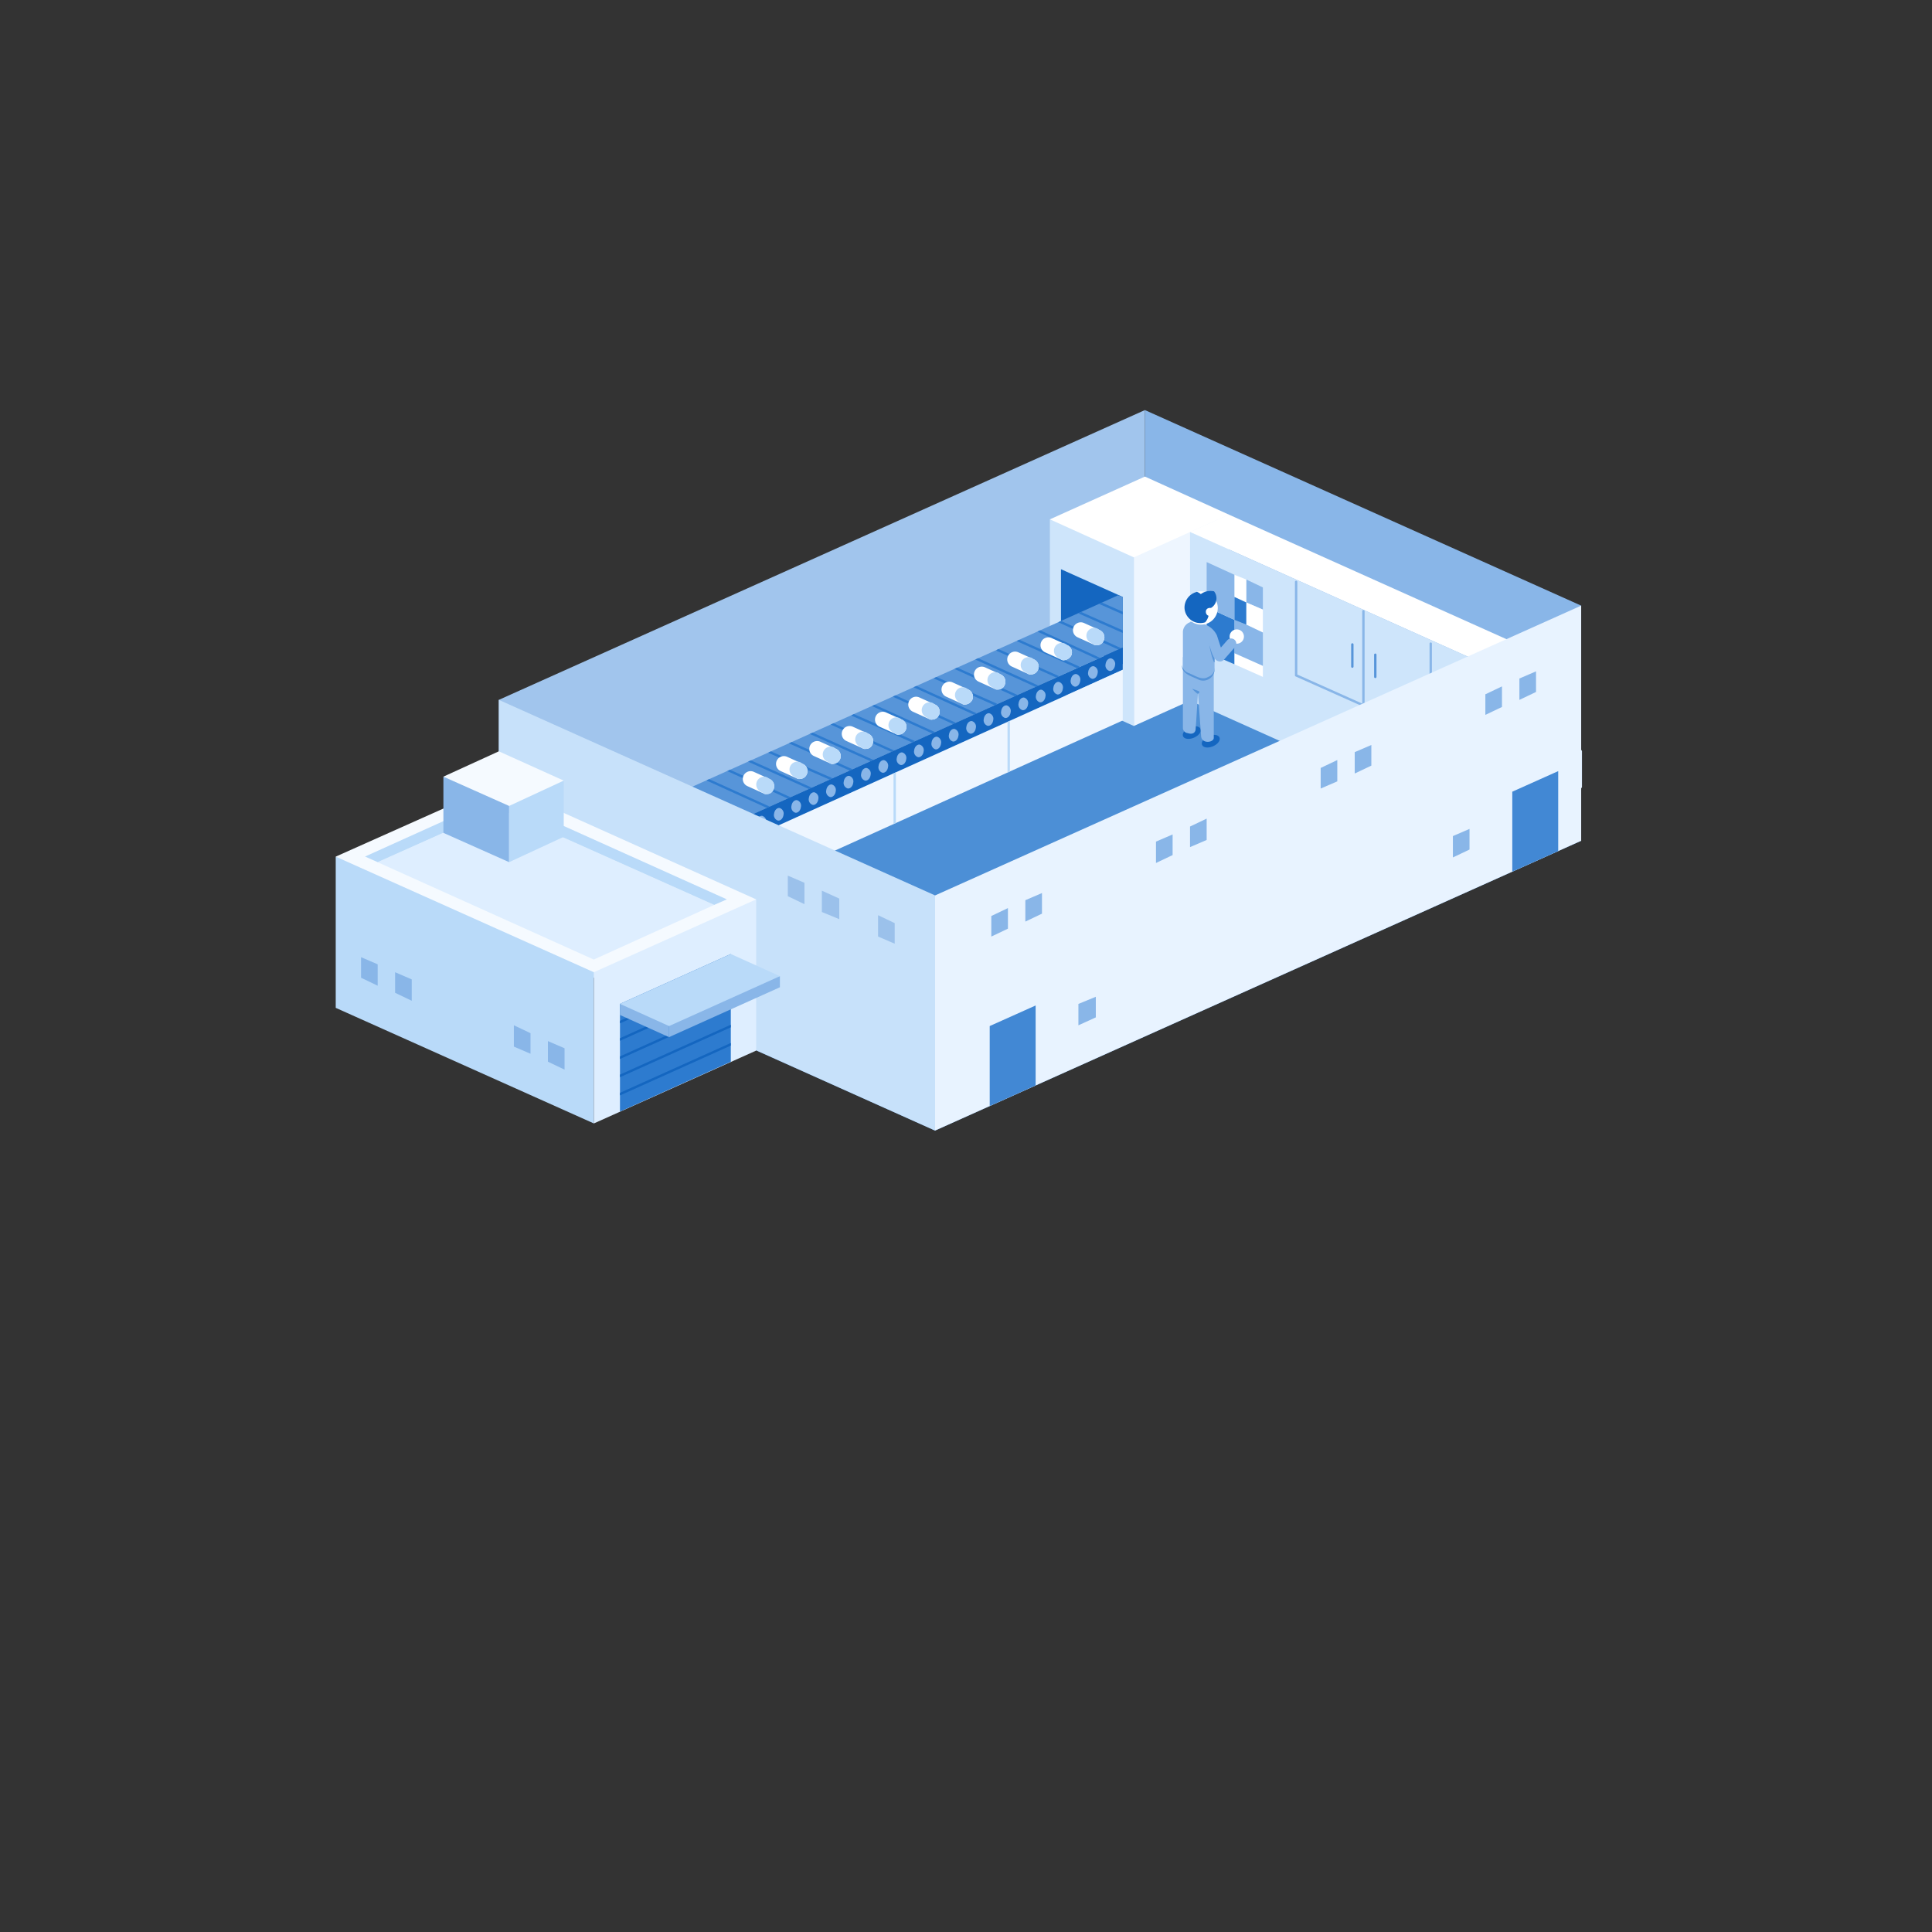 <svg xmlns="http://www.w3.org/2000/svg" xmlns:xlink="http://www.w3.org/1999/xlink" width="135" height="135" viewBox="0 0 135 135">
  <rect x="0" y="0" width="135" height="135" fill="#333333" stroke="none"/>
  <defs>
    <clipPath id="clip-path">
      <rect id="長方形_4368" data-name="長方形 4368" width="87.081" height="50.345" fill="none"/>
    </clipPath>
    <clipPath id="clip-path-2">
      <path id="パス_15593" data-name="パス 15593" d="M44.3,36.955l4.315,1.881L74.784,27.051V23.511l-.332-.111Z" transform="translate(-44.3 -23.4)" fill="none"/>
    </clipPath>
    <clipPath id="clip-path-4">
      <path id="パス_15617" data-name="パス 15617" d="M52.1,41.784l1.328,1L78.269,31.549V30Z" transform="translate(-52.1 -30)" fill="none"/>
    </clipPath>
    <clipPath id="clip-path-6">
      <path id="パス_15621" data-name="パス 15621" d="M54.5,44.031v3.541L79.341,36.341V32.8Z" transform="translate(-54.5 -32.8)" fill="none"/>
    </clipPath>
    <clipPath id="clip-path-8">
      <path id="パス_15660" data-name="パス 15660" d="M107,27.429v2.324a.68.68,0,0,0,.387.609l.719.332a.8.8,0,0,0,1.106-.719V27.982a1.023,1.023,0,0,0-.609-.941L108,26.765a.691.691,0,0,0-.242-.043.743.743,0,0,0-.754.707" transform="translate(-107 -26.722)" fill="none"/>
    </clipPath>
    <clipPath id="clip-path-10">
      <path id="パス_15666" data-name="パス 15666" d="M107.2,24.062a1.108,1.108,0,1,0,1.106-1.162,1.135,1.135,0,0,0-1.106,1.162" transform="translate(-107.2 -22.9)" fill="none"/>
    </clipPath>
    <clipPath id="clip-path-11">
      <path id="パス_15668" data-name="パス 15668" d="M108.556,23.512a1.163,1.163,0,1,0,1.5-.572,1.211,1.211,0,0,0-.467-.095,1.106,1.106,0,0,0-1.032.666" transform="translate(-108.474 -22.846)" fill="none"/>
    </clipPath>
    <clipPath id="clip-path-14">
      <path id="パス_15685" data-name="パス 15685" d="M35.9,72.185V79.71l7.745-3.485V68.7Z" transform="translate(-35.9 -68.7)" fill="none"/>
    </clipPath>
  </defs>
  <g id="イラスト" transform="translate(23.459 28.654)">
    <circle id="楕円形" cx="67.5" cy="67.5" r="67.5" transform="translate(-23.459 -28.654)" fill="none"/>
    <g id="グループ_6655" data-name="グループ 6655">
      <g id="グループ_6654" data-name="グループ 6654" clip-path="url(#clip-path)">
        <path id="パス_15553" data-name="パス 15553" d="M112.4,26.111c0,.111.221.221.443.221.277,0,.5-.111.5-.221v-2.49c0-.111-.221-.221-.443-.221-.277,0-.5.111-.5.221Z" transform="translate(-50.215 -10.454)" fill="#deeeff"/>
        <path id="パス_15554" data-name="パス 15554" d="M113.413,14.536a.913.913,0,0,0,.277-.83.975.975,0,0,0-.5-.719,1.042,1.042,0,0,0,.166-.83.926.926,0,0,0-.5-.609.86.86,0,0,0,.111-.83,1.006,1.006,0,0,0-.553-.609,1.073,1.073,0,0,0,.111-.83,1.2,1.2,0,0,0-.553-.609c0-.055.055-.055.055-.111s.055-.111.055-.166V8.063c0-.055-.055-.111-.055-.166s-.055-.111-.111-.166-.055-.111-.111-.166-.111-.111-.166-.111c-.055-.055-.111-.055-.166-.111-.055,0-.111-.055-.166-.055a1.021,1.021,0,0,0-.885.277c-.055.055-.111.111-.111.166-.055.055-.055.111-.111.166,0,.055-.055.111-.055.166v.166a1.616,1.616,0,0,0,.111.5.78.78,0,0,0-.553.609.9.9,0,0,0,.111.83,1.006,1.006,0,0,0-.553.609.883.883,0,0,0,.111.83.8.8,0,0,0-.5.609,1.09,1.09,0,0,0,.166.83.975.975,0,0,0-.5.719.867.867,0,0,0,.277.83.917.917,0,0,0-.332.885.951.951,0,0,0,.941.83.951.951,0,0,0,.941.83h.111a1.319,1.319,0,0,0,.609-.332,1.093,1.093,0,0,0,.609.332.936.936,0,0,0,1.051-.83.951.951,0,0,0,.941-.83.843.843,0,0,0-.277-.941" transform="translate(-48.462 -3.25)" fill="#89b6e8"/>
        <path id="パス_15555" data-name="パス 15555" d="M123.3,31.011c0,.111.221.221.443.221.277,0,.5-.111.5-.221v-2.49c0-.111-.221-.221-.443-.221-.277,0-.5.111-.5.221Z" transform="translate(-55.085 -12.643)" fill="#deeeff"/>
        <path id="パス_15556" data-name="パス 15556" d="M134.1,35.811c0,.111.221.221.443.221s.5-.111.5-.221v-2.49c0-.111-.221-.221-.443-.221-.277,0-.5.111-.5.221Z" transform="translate(-59.91 -14.788)" fill="#deeeff"/>
        <path id="パス_15557" data-name="パス 15557" d="M144.9,40.611c0,.111.221.221.443.221s.5-.111.5-.221v-2.49c0-.111-.221-.221-.443-.221a.533.533,0,0,0-.5.221Z" transform="translate(-64.735 -16.932)" fill="#deeeff"/>
        <path id="パス_15558" data-name="パス 15558" d="M155.7,45.411c0,.111.221.221.443.221s.5-.111.5-.221v-2.49c0-.111-.221-.221-.443-.221s-.5.111-.5.221Z" transform="translate(-69.559 -19.076)" fill="#deeeff"/>
        <path id="パス_15559" data-name="パス 15559" d="M132.684,13.665,102.2,0V16.431L132.684,30.1Z" transform="translate(-45.658)" fill="#89b6e8"/>
        <path id="パス_15560" data-name="パス 15560" d="M65.745,0,20.6,20.249V36.68L65.745,16.431Z" transform="translate(-9.203)" fill="#a1c5ed"/>
        <path id="パス_15561" data-name="パス 15561" d="M65.745,29.7,20.6,49.949,51.084,63.614,96.229,43.365Z" transform="translate(-9.203 -13.269)" fill="#4c8fd6"/>
        <path id="パス_15562" data-name="パス 15562" d="M90.2,13.666V25.45l5.864,2.656V13.5Z" transform="translate(-40.297 -6.031)" fill="#cee5fb"/>
        <path id="パス_15563" data-name="パス 15563" d="M100.8,13.366V27.972l6.639-2.988V13.2Z" transform="translate(-45.033 -5.897)" fill="#eef6ff"/>
        <path id="パス_15564" data-name="パス 15564" d="M96.839,8.4,90.2,11.388l5.864,2.656,6.639-2.988Z" transform="translate(-40.297 -3.753)" fill="#fff"/>
        <path id="パス_15565" data-name="パス 15565" d="M132.187,22.882,110.611,13.2,107.9,14.417,129.477,24.1Z" transform="translate(-48.205 -5.897)" fill="#fff"/>
        <path id="パス_15566" data-name="パス 15566" d="M129.477,36.866,107.9,27.184V15.4l21.577,9.682Z" transform="translate(-48.205 -6.88)" fill="#cee5fb"/>
        <path id="パス_15567" data-name="パス 15567" d="M130.638,32.449a.084.084,0,0,1-.034-.008l-9.405-4.2a.084.084,0,0,1-.049-.076V21.633a.083.083,0,1,1,.166,0v6.474l9.239,4.131V25.948a.083.083,0,1,1,.166,0v6.418a.085.085,0,0,1-.038.07.089.089,0,0,1-.045.013" transform="translate(-54.124 -9.627)" fill="#89b6e8"/>
        <path id="パス_15568" data-name="パス 15568" d="M129.733,32a.083.083,0,0,1-.083-.083V25.333a.083.083,0,0,1,.166,0v6.584a.083.083,0,0,1-.083.083" transform="translate(-57.922 -11.281)" fill="#89b6e8"/>
        <path id="パス_15569" data-name="パス 15569" d="M91.6,20.1v4.7l4.315,1.936v-4.7Z" transform="translate(-40.923 -8.98)" fill="#1466c0"/>
        <path id="パス_15570" data-name="パス 15570" d="M74.784,23.511l-.332-.111L44.3,36.955l4.315,1.881L74.784,27.051Z" transform="translate(-19.791 -10.454)" fill="#5795d9"/>
      </g>
    </g>
    <g id="グループ_6657" data-name="グループ 6657" transform="translate(24.509 12.946)">
      <g id="グループ_6656" data-name="グループ 6656" clip-path="url(#clip-path-2)">
        <path id="パス_15571" data-name="パス 15571" d="M103.393,25.1a.09.09,0,0,1-.034-.007L99.1,23.21a.084.084,0,0,1-.043-.11.085.085,0,0,1,.11-.043l4.261,1.881a.083.083,0,0,1,.043.11.084.084,0,0,1-.076.05" transform="translate(-68.759 -23.244)" fill="#2d7bcf"/>
        <path id="パス_15572" data-name="パス 15572" d="M100.793,26.3a.09.09,0,0,1-.034-.007L96.5,24.41a.083.083,0,0,1-.043-.11.085.085,0,0,1,.11-.043l4.26,1.881a.083.083,0,0,1,.043.11.084.084,0,0,1-.076.05" transform="translate(-67.598 -23.78)" fill="#2d7bcf"/>
        <path id="パス_15573" data-name="パス 15573" d="M98.193,27.5a.09.09,0,0,1-.034-.007L93.9,25.61a.083.083,0,0,1-.043-.11.085.085,0,0,1,.11-.043l4.261,1.881a.083.083,0,0,1,.043.11.084.084,0,0,1-.076.05" transform="translate(-66.436 -24.316)" fill="#2d7bcf"/>
        <path id="パス_15574" data-name="パス 15574" d="M95.593,28.652a.084.084,0,0,1-.034-.008L91.3,26.708a.083.083,0,0,1,.069-.151l4.26,1.936a.083.083,0,0,1,.042.11.084.084,0,0,1-.076.049" transform="translate(-65.275 -24.807)" fill="#2d7bcf"/>
        <path id="パス_15575" data-name="パス 15575" d="M92.937,29.853a.084.084,0,0,1-.034-.008L88.7,27.909a.084.084,0,0,1-.041-.11.086.086,0,0,1,.11-.041l4.2,1.936a.083.083,0,0,1-.034.159" transform="translate(-64.113 -25.344)" fill="#2d7bcf"/>
        <path id="パス_15576" data-name="パス 15576" d="M90.338,31a.086.086,0,0,1-.034-.008l-4.2-1.88a.083.083,0,0,1,.068-.152l4.2,1.881a.083.083,0,0,1-.034.159" transform="translate(-62.952 -25.879)" fill="#2d7bcf"/>
        <path id="パス_15577" data-name="パス 15577" d="M87.738,32.2a.086.086,0,0,1-.034-.008l-4.2-1.88a.083.083,0,0,1,.068-.152l4.2,1.881a.083.083,0,0,1-.034.159" transform="translate(-61.791 -26.416)" fill="#2d7bcf"/>
        <path id="パス_15578" data-name="パス 15578" d="M85.093,33.352a.084.084,0,0,1-.034-.008L80.8,31.408a.083.083,0,0,1,.069-.151l4.26,1.936a.083.083,0,0,1,.042.11.084.084,0,0,1-.076.049" transform="translate(-60.584 -26.907)" fill="#2d7bcf"/>
        <path id="パス_15579" data-name="パス 15579" d="M82.493,34.553a.084.084,0,0,1-.034-.008L78.2,32.609a.083.083,0,1,1,.069-.15l4.26,1.936a.082.082,0,0,1,.041.11.084.084,0,0,1-.076.049" transform="translate(-59.422 -27.443)" fill="#2d7bcf"/>
        <path id="パス_15580" data-name="パス 15580" d="M79.893,35.7a.09.09,0,0,1-.034-.007L75.6,33.81a.083.083,0,0,1-.043-.11.086.086,0,0,1,.11-.043l4.261,1.881a.083.083,0,0,1,.043.11.084.084,0,0,1-.076.05" transform="translate(-58.261 -27.98)" fill="#2d7bcf"/>
        <path id="パス_15581" data-name="パス 15581" d="M77.293,36.852a.084.084,0,0,1-.034-.008L73,34.908a.083.083,0,1,1,.069-.151l4.259,1.936a.083.083,0,0,1,.041.11.084.084,0,0,1-.076.049" transform="translate(-57.1 -28.471)" fill="#2d7bcf"/>
        <path id="パス_15582" data-name="パス 15582" d="M74.693,38.053a.084.084,0,0,1-.034-.008L70.4,36.109a.083.083,0,0,1-.041-.11.084.084,0,0,1,.11-.04l4.26,1.936a.082.082,0,0,1,.041.11.084.084,0,0,1-.076.049" transform="translate(-55.938 -29.007)" fill="#2d7bcf"/>
        <path id="パス_15583" data-name="パス 15583" d="M72.093,39.253a.084.084,0,0,1-.034-.008L67.8,37.309a.083.083,0,0,1-.041-.11.084.084,0,0,1,.11-.041l4.26,1.936a.083.083,0,0,1,.041.11.084.084,0,0,1-.076.049" transform="translate(-54.776 -29.543)" fill="#2d7bcf"/>
        <path id="パス_15584" data-name="パス 15584" d="M69.493,40.4a.09.09,0,0,1-.034-.007L65.2,38.509a.083.083,0,0,1-.043-.11.085.085,0,0,1,.11-.043l4.261,1.881a.083.083,0,0,1,.043.11.084.084,0,0,1-.076.05" transform="translate(-53.615 -30.079)" fill="#2d7bcf"/>
        <path id="パス_15585" data-name="パス 15585" d="M66.848,41.553a.086.086,0,0,1-.034-.008L62.5,39.609a.083.083,0,1,1,.068-.15l4.315,1.936a.083.083,0,0,1-.034.158" transform="translate(-52.408 -30.571)" fill="#2d7bcf"/>
        <path id="パス_15586" data-name="パス 15586" d="M64.248,42.753a.086.086,0,0,1-.034-.008L59.9,40.809a.083.083,0,1,1,.068-.151l4.315,1.936a.083.083,0,0,1-.034.159" transform="translate(-51.247 -31.107)" fill="#2d7bcf"/>
        <path id="パス_15587" data-name="パス 15587" d="M61.648,43.952a.086.086,0,0,1-.034-.008L57.3,42.008a.083.083,0,1,1,.068-.151l4.315,1.936a.083.083,0,0,1-.034.159" transform="translate(-50.085 -31.642)" fill="#2d7bcf"/>
        <path id="パス_15588" data-name="パス 15588" d="M59.048,45.1a.078.078,0,0,1-.033-.007L54.7,43.209a.083.083,0,0,1-.043-.11.082.082,0,0,1,.109-.043l4.316,1.881a.083.083,0,0,1,.043.109.084.084,0,0,1-.076.05" transform="translate(-48.923 -32.178)" fill="#2d7bcf"/>
        <path id="パス_15589" data-name="パス 15589" d="M56.448,46.253a.086.086,0,0,1-.034-.008L52.1,44.309a.083.083,0,0,1-.042-.11.084.084,0,0,1,.11-.041l4.315,1.936a.083.083,0,0,1-.034.159" transform="translate(-47.762 -32.671)" fill="#2d7bcf"/>
        <path id="パス_15590" data-name="パス 15590" d="M53.793,47.452a.084.084,0,0,1-.034-.008L49.5,45.508a.083.083,0,1,1,.069-.151l4.259,1.936a.083.083,0,0,1,.041.11.084.084,0,0,1-.076.049" transform="translate(-46.601 -33.206)" fill="#2d7bcf"/>
        <path id="パス_15591" data-name="パス 15591" d="M51.193,48.652a.084.084,0,0,1-.034-.008L46.9,46.708a.083.083,0,0,1-.041-.11.084.084,0,0,1,.11-.041l4.26,1.936a.083.083,0,0,1,.041.11.084.084,0,0,1-.076.049" transform="translate(-45.439 -33.742)" fill="#2d7bcf"/>
        <path id="パス_15592" data-name="パス 15592" d="M48.548,49.8a.078.078,0,0,1-.033-.007L44.2,47.909a.083.083,0,0,1,.066-.152l4.316,1.881a.083.083,0,0,1-.033.159" transform="translate(-44.233 -34.278)" fill="#2d7bcf"/>
      </g>
    </g>
    <g id="グループ_6659" data-name="グループ 6659">
      <g id="グループ_6658" data-name="グループ 6658" clip-path="url(#clip-path)">
        <path id="パス_15594" data-name="パス 15594" d="M52.1,41.784l1.328,1L78.269,31.549V30Z" transform="translate(-23.276 -13.403)" fill="#1466c0"/>
      </g>
    </g>
    <g id="グループ_6661" data-name="グループ 6661" transform="translate(28.824 16.597)">
      <g id="グループ_6660" data-name="グループ 6660" clip-path="url(#clip-path-4)">
        <path id="パス_15595" data-name="パス 15595" d="M53.163,51.648c.03-.242.2-.421.383-.4a.4.4,0,0,1,.275.48c-.029.242-.2.421-.383.4a.4.4,0,0,1-.276-.48" transform="translate(-52.573 -39.492)" fill="#89b6e8"/>
        <path id="パス_15596" data-name="パス 15596" d="M55.361,50.658c.03-.242.2-.421.383-.4a.4.4,0,0,1,.276.48c-.03.242-.2.421-.383.4a.4.4,0,0,1-.276-.48" transform="translate(-53.555 -39.05)" fill="#89b6e8"/>
        <path id="パス_15597" data-name="パス 15597" d="M57.559,49.668c.03-.242.2-.421.383-.4a.4.4,0,0,1,.276.48c-.03.242-.2.421-.383.4a.4.4,0,0,1-.276-.48" transform="translate(-54.537 -38.608)" fill="#89b6e8"/>
        <path id="パス_15598" data-name="パス 15598" d="M59.757,48.678c.03-.242.2-.421.383-.4a.4.4,0,0,1,.276.48c-.03.242-.2.421-.383.4a.4.4,0,0,1-.276-.48" transform="translate(-55.519 -38.166)" fill="#89b6e8"/>
        <path id="パス_15599" data-name="パス 15599" d="M61.955,47.688c.03-.242.2-.421.383-.4a.4.4,0,0,1,.276.48c-.03.242-.2.421-.383.4a.4.4,0,0,1-.276-.48" transform="translate(-56.501 -37.723)" fill="#89b6e8"/>
        <path id="パス_15600" data-name="パス 15600" d="M64.165,46.6c.03-.242.2-.422.383-.4a.4.4,0,0,1,.276.48c-.03.242-.2.422-.383.4a.4.4,0,0,1-.276-.48" transform="translate(-57.488 -37.236)" fill="#89b6e8"/>
        <path id="パス_15601" data-name="パス 15601" d="M66.363,45.608c.03-.242.2-.421.383-.4a.4.4,0,0,1,.276.48c-.03.242-.2.421-.383.4a.4.4,0,0,1-.276-.48" transform="translate(-58.47 -36.794)" fill="#89b6e8"/>
        <path id="パス_15602" data-name="パス 15602" d="M68.561,44.618c.03-.242.2-.421.383-.4a.4.4,0,0,1,.276.48c-.03.242-.2.421-.383.4a.4.4,0,0,1-.276-.48" transform="translate(-59.452 -36.352)" fill="#89b6e8"/>
        <path id="パス_15603" data-name="パス 15603" d="M70.858,43.641c.03-.242.2-.421.383-.4a.4.4,0,0,1,.276.48c-.03.242-.2.421-.383.4a.4.4,0,0,1-.276-.48" transform="translate(-60.478 -35.915)" fill="#89b6e8"/>
        <path id="パス_15604" data-name="パス 15604" d="M73.056,42.651c.03-.242.2-.421.383-.4a.4.4,0,0,1,.276.48c-.03.242-.2.421-.383.4a.4.4,0,0,1-.276-.48" transform="translate(-61.46 -35.473)" fill="#89b6e8"/>
        <path id="パス_15605" data-name="パス 15605" d="M75.254,41.661c.03-.242.2-.421.383-.4a.4.4,0,0,1,.276.48c-.03.242-.2.421-.383.4a.4.4,0,0,1-.276-.48" transform="translate(-62.442 -35.031)" fill="#89b6e8"/>
        <path id="パス_15606" data-name="パス 15606" d="M77.452,40.671c.03-.242.2-.421.383-.4a.4.4,0,0,1,.276.48c-.03.242-.2.421-.383.4a.4.4,0,0,1-.276-.48" transform="translate(-63.424 -34.588)" fill="#89b6e8"/>
        <path id="パス_15607" data-name="パス 15607" d="M79.65,39.681c.03-.242.2-.421.383-.4a.4.4,0,0,1,.276.48c-.03.242-.2.421-.383.4a.4.4,0,0,1-.276-.48" transform="translate(-64.406 -34.146)" fill="#89b6e8"/>
        <path id="パス_15608" data-name="パス 15608" d="M81.848,38.691c.03-.242.2-.421.383-.4a.4.4,0,0,1,.276.48c-.03.242-.2.421-.383.4a.4.4,0,0,1-.276-.48" transform="translate(-65.388 -33.704)" fill="#89b6e8"/>
        <path id="パス_15609" data-name="パス 15609" d="M84.046,37.7c.03-.242.2-.421.383-.4a.4.4,0,0,1,.276.48c-.03.242-.2.421-.383.4a.4.4,0,0,1-.276-.48" transform="translate(-66.37 -33.262)" fill="#89b6e8"/>
        <path id="パス_15610" data-name="パス 15610" d="M86.244,36.711c.03-.242.2-.421.383-.4a.4.4,0,0,1,.276.48c-.03.242-.2.421-.383.4a.4.4,0,0,1-.276-.48" transform="translate(-67.352 -32.819)" fill="#89b6e8"/>
        <path id="パス_15611" data-name="パス 15611" d="M88.442,35.721c.03-.242.2-.421.383-.4a.4.4,0,0,1,.276.48c-.03.242-.2.421-.383.4a.4.4,0,0,1-.276-.48" transform="translate(-68.334 -32.377)" fill="#89b6e8"/>
        <path id="パス_15612" data-name="パス 15612" d="M90.64,34.731c.03-.242.2-.421.383-.4a.4.4,0,0,1,.276.48c-.03.242-.2.421-.383.4a.4.4,0,0,1-.276-.48" transform="translate(-69.316 -31.935)" fill="#89b6e8"/>
        <path id="パス_15613" data-name="パス 15613" d="M92.838,33.741c.03-.242.2-.421.383-.4a.4.4,0,0,1,.275.48c-.03.242-.2.421-.383.4a.4.4,0,0,1-.276-.48" transform="translate(-70.298 -31.492)" fill="#89b6e8"/>
        <path id="パス_15614" data-name="パス 15614" d="M95.036,32.751c.03-.242.2-.421.383-.4a.4.4,0,0,1,.276.48c-.03.242-.2.421-.383.4a.4.4,0,0,1-.276-.48" transform="translate(-71.28 -31.05)" fill="#89b6e8"/>
        <path id="パス_15615" data-name="パス 15615" d="M97.234,31.761c.03-.242.2-.421.383-.4a.4.4,0,0,1,.276.48c-.03.242-.2.421-.383.4a.4.4,0,0,1-.276-.48" transform="translate(-72.262 -30.608)" fill="#89b6e8"/>
        <path id="パス_15616" data-name="パス 15616" d="M99.432,30.771c.03-.242.2-.421.383-.4a.4.4,0,0,1,.276.48c-.03.242-.2.421-.383.4a.4.4,0,0,1-.276-.48" transform="translate(-73.244 -30.166)" fill="#89b6e8"/>
      </g>
    </g>
    <g id="グループ_6663" data-name="グループ 6663">
      <g id="グループ_6662" data-name="グループ 6662" clip-path="url(#clip-path)">
        <path id="パス_15618" data-name="パス 15618" d="M79.341,36.341,54.5,47.572V44.031L79.341,32.8Z" transform="translate(-24.348 -14.653)" fill="#eef6ff"/>
      </g>
    </g>
    <g id="グループ_6665" data-name="グループ 6665" transform="translate(30.152 18.146)">
      <g id="グループ_6664" data-name="グループ 6664" clip-path="url(#clip-path-6)">
        <path id="パス_15619" data-name="パス 15619" d="M84.933,43.086A.083.083,0,0,1,84.85,43V38.633a.083.083,0,1,1,.166,0V43a.083.083,0,0,1-.083.083" transform="translate(-68.059 -35.368)" fill="#b9daf9"/>
        <path id="パス_15620" data-name="パス 15620" d="M70.533,49.4a.083.083,0,0,1-.083-.083V44.833a.083.083,0,1,1,.166,0v4.481a.083.083,0,0,1-.083.083" transform="translate(-61.626 -38.139)" fill="#b9daf9"/>
      </g>
    </g>
    <g id="グループ_6667" data-name="グループ 6667">
      <g id="グループ_6666" data-name="グループ 6666" clip-path="url(#clip-path)">
        <path id="パス_15622" data-name="パス 15622" d="M115.492,31.585v.775l-1.992-.885V30.7Z" transform="translate(-50.706 -13.715)" fill="#fff"/>
        <path id="パス_15623" data-name="パス 15623" d="M115,21.4l1.162.553V23.5L115,23Z" transform="translate(-51.377 -9.561)" fill="#89b6e8"/>
        <path id="パス_15624" data-name="パス 15624" d="M116.162,24.8v1.6L115,25.849V24.3Z" transform="translate(-51.377 -10.856)" fill="#fff"/>
        <path id="パス_15625" data-name="パス 15625" d="M114.33,21.132v1.6l-.83-.387V20.8Z" transform="translate(-50.706 -9.292)" fill="#fff"/>
        <path id="パス_15626" data-name="パス 15626" d="M115.492,27.385v2.324l-1.992-.885V26.5l.83.332Z" transform="translate(-50.706 -11.839)" fill="#89b6e8"/>
        <path id="パス_15627" data-name="パス 15627" d="M114.33,23.987v1.549l-.83-.332V23.6Z" transform="translate(-50.706 -10.543)" fill="#2d7bcf"/>
        <path id="パス_15628" data-name="パス 15628" d="M111.936,28.109v.775L110,28.054V24.9l1.936.885Z" transform="translate(-49.143 -11.124)" fill="#2d7bcf"/>
        <path id="パス_15629" data-name="パス 15629" d="M111.936,21.634v1.6L110,22.354V19.2l1.936.885Z" transform="translate(-49.143 -8.578)" fill="#89b6e8"/>
        <path id="パス_15630" data-name="パス 15630" d="M131.233,32.465a.083.083,0,0,1-.083-.083V30.833a.083.083,0,1,1,.166,0v1.549a.083.083,0,0,1-.083.083" transform="translate(-58.592 -13.737)" fill="#5795d9"/>
        <path id="パス_15631" data-name="パス 15631" d="M128.333,31.165a.083.083,0,0,1-.083-.083V29.533a.083.083,0,1,1,.166,0v1.549a.083.083,0,0,1-.083.083" transform="translate(-57.296 -13.156)" fill="#5795d9"/>
        <path id="パス_15632" data-name="パス 15632" d="M94.77,28.415a.333.333,0,0,1-.221-.055l-1.106-.5a.545.545,0,1,1,.443-1l1.107.5a.549.549,0,0,1,.277.719.484.484,0,0,1-.5.332" transform="translate(-41.603 -11.983)" fill="#fff"/>
        <path id="パス_15633" data-name="パス 15633" d="M95.53,28.728a.333.333,0,0,1-.221-.055l-.166-.111a.545.545,0,1,1,.443-1l.166.111a.549.549,0,0,1,.277.719.484.484,0,0,1-.5.332" transform="translate(-42.363 -12.296)" fill="#b9daf9"/>
        <path id="パス_15634" data-name="パス 15634" d="M90.67,30.315a.333.333,0,0,1-.221-.055l-1.106-.5a.545.545,0,1,1,.443-1l1.106.5a.549.549,0,0,1,.277.719.636.636,0,0,1-.5.332" transform="translate(-39.771 -12.832)" fill="#fff"/>
        <path id="パス_15635" data-name="パス 15635" d="M91.43,30.628a.333.333,0,0,1-.221-.055l-.166-.111a.545.545,0,0,1,.443-1l.166.111a.549.549,0,0,1,.277.719.636.636,0,0,1-.5.332" transform="translate(-40.531 -13.145)" fill="#b9daf9"/>
        <path id="パス_15636" data-name="パス 15636" d="M86.47,32.115a.333.333,0,0,1-.221-.055l-1.106-.5a.545.545,0,1,1,.443-1l1.106.5a.549.549,0,0,1,.277.719.532.532,0,0,1-.5.332" transform="translate(-37.895 -13.636)" fill="#fff"/>
        <path id="パス_15637" data-name="パス 15637" d="M87.23,32.428a.333.333,0,0,1-.221-.055l-.166-.111a.545.545,0,0,1,.443-1l.166.111a.549.549,0,0,1,.277.719.532.532,0,0,1-.5.332" transform="translate(-38.655 -13.949)" fill="#b9daf9"/>
        <path id="パス_15638" data-name="パス 15638" d="M82.27,34.015a.333.333,0,0,1-.221-.055l-1.107-.5a.545.545,0,0,1,.443-1l1.107.5a.549.549,0,0,1,.277.719.484.484,0,0,1-.5.332" transform="translate(-36.019 -14.485)" fill="#fff"/>
        <path id="パス_15639" data-name="パス 15639" d="M83.03,34.328a.333.333,0,0,1-.221-.055l-.166-.111a.545.545,0,0,1,.443-1l.166.111a.549.549,0,0,1,.277.719.484.484,0,0,1-.5.332" transform="translate(-36.778 -14.798)" fill="#b9daf9"/>
        <path id="パス_15640" data-name="パス 15640" d="M78.17,35.915a.333.333,0,0,1-.221-.055l-1.107-.5a.545.545,0,1,1,.443-1l1.106.5a.549.549,0,0,1,.277.719.592.592,0,0,1-.5.332" transform="translate(-34.187 -15.334)" fill="#fff"/>
        <path id="パス_15641" data-name="パス 15641" d="M78.93,36.228a.333.333,0,0,1-.221-.055l-.166-.111a.545.545,0,0,1,.443-1l.166.111a.549.549,0,0,1,.277.719.592.592,0,0,1-.5.332" transform="translate(-34.947 -15.647)" fill="#b9daf9"/>
        <path id="パス_15642" data-name="パス 15642" d="M73.97,37.815a.333.333,0,0,1-.221-.055l-1.106-.5a.545.545,0,0,1,.443-1l1.106.5a.549.549,0,0,1,.277.719.532.532,0,0,1-.5.332" transform="translate(-32.311 -16.183)" fill="#fff"/>
        <path id="パス_15643" data-name="パス 15643" d="M74.73,38.128a.333.333,0,0,1-.221-.055l-.166-.111a.545.545,0,1,1,.443-1l.166.111a.549.549,0,0,1,.277.719.532.532,0,0,1-.5.332" transform="translate(-33.07 -16.496)" fill="#b9daf9"/>
        <path id="パス_15644" data-name="パス 15644" d="M69.77,39.715a.333.333,0,0,1-.221-.055l-1.107-.5a.545.545,0,0,1,.443-1l1.107.5a.549.549,0,0,1,.277.719.56.56,0,0,1-.5.332" transform="translate(-30.434 -17.032)" fill="#fff"/>
        <path id="パス_15645" data-name="パス 15645" d="M70.53,40.028a.333.333,0,0,1-.221-.055l-.166-.111a.545.545,0,0,1,.443-1l.166.111a.549.549,0,0,1,.277.719.56.56,0,0,1-.5.332" transform="translate(-31.194 -17.344)" fill="#b9daf9"/>
        <path id="パス_15646" data-name="パス 15646" d="M65.57,41.515a.333.333,0,0,1-.221-.055l-1.106-.5a.545.545,0,0,1,.443-1l1.106.5a.549.549,0,0,1,.277.719.484.484,0,0,1-.5.332" transform="translate(-28.558 -17.836)" fill="#fff"/>
        <path id="パス_15647" data-name="パス 15647" d="M66.33,41.828a.333.333,0,0,1-.221-.055l-.166-.111a.545.545,0,0,1,.443-1l.166.111a.549.549,0,0,1,.277.719.484.484,0,0,1-.5.332" transform="translate(-29.317 -18.149)" fill="#b9daf9"/>
        <path id="パス_15648" data-name="パス 15648" d="M61.47,43.415a.333.333,0,0,1-.221-.055l-1.106-.5a.545.545,0,1,1,.443-1l1.106.5a.549.549,0,0,1,.277.719.592.592,0,0,1-.5.332" transform="translate(-26.726 -18.685)" fill="#fff"/>
        <path id="パス_15649" data-name="パス 15649" d="M62.23,43.728a.333.333,0,0,1-.221-.055l-.166-.111a.545.545,0,0,1,.443-1l.166.111a.549.549,0,0,1,.277.719.592.592,0,0,1-.5.332" transform="translate(-27.486 -18.997)" fill="#b9daf9"/>
        <path id="パス_15650" data-name="パス 15650" d="M57.27,45.315a.333.333,0,0,1-.221-.055l-1.106-.5a.545.545,0,1,1,.443-1l1.106.5a.549.549,0,0,1,.277.719.532.532,0,0,1-.5.332" transform="translate(-24.85 -19.534)" fill="#fff"/>
        <path id="パス_15651" data-name="パス 15651" d="M58.03,45.628a.333.333,0,0,1-.221-.055l-.166-.111a.545.545,0,1,1,.443-1l.166.111a.549.549,0,0,1,.277.719.532.532,0,0,1-.5.332" transform="translate(-25.609 -19.846)" fill="#b9daf9"/>
        <path id="パス_15652" data-name="パス 15652" d="M53.07,47.215a.333.333,0,0,1-.221-.055l-1.106-.5a.545.545,0,1,1,.443-1l1.106.5a.549.549,0,0,1,.277.719.484.484,0,0,1-.5.332" transform="translate(-22.974 -20.382)" fill="#fff"/>
        <path id="パス_15653" data-name="パス 15653" d="M53.83,47.528a.333.333,0,0,1-.221-.055l-.166-.111a.545.545,0,1,1,.443-1l.166.111a.549.549,0,0,1,.277.719.484.484,0,0,1-.5.332" transform="translate(-23.733 -20.695)" fill="#b9daf9"/>
        <path id="パス_15654" data-name="パス 15654" d="M113.4,27.7a.5.5,0,1,1-.5.5.5.5,0,0,1,.5-.5" transform="translate(-50.438 -12.375)" fill="#fff"/>
        <path id="パス_15655" data-name="パス 15655" d="M109.859,41.1c.337-.144.679-.1.763.1s-.121.473-.459.617-.678.1-.762-.1.121-.472.458-.617" transform="translate(-48.867 -18.322)" fill="#1466c0"/>
        <path id="パス_15656" data-name="パス 15656" d="M107.46,40.014c.337-.144.679-.1.763.1s-.121.473-.459.617-.678.1-.762-.1.121-.472.458-.617" transform="translate(-47.795 -17.838)" fill="#1466c0"/>
        <path id="パス_15657" data-name="パス 15657" d="M107,31.2v4.924a.37.37,0,0,0,.332.387c.5.166.553-.221.553-.221.055-.664.166-2.6.166-2.6l.221,3.043c.055.553.885.443.885.111V31.532Z" transform="translate(-47.803 -13.939)" fill="#89b6e8"/>
        <path id="パス_15658" data-name="パス 15658" d="M107,27.429v2.324a.68.68,0,0,0,.387.609l.719.332a.8.8,0,0,0,1.106-.719V27.982a1.023,1.023,0,0,0-.609-.941L108,26.765a.748.748,0,0,0-1,.664" transform="translate(-47.803 -11.938)" fill="#89b6e8"/>
      </g>
    </g>
    <g id="グループ_6669" data-name="グループ 6669" transform="translate(59.197 14.784)">
      <g id="グループ_6668" data-name="グループ 6668" clip-path="url(#clip-path-8)">
        <path id="パス_15659" data-name="パス 15659" d="M110.909,30.428c-.111-.055-.166-.277-.221-.443-.111-.277-.387-.885-.387-.885a4.911,4.911,0,0,0,.332,1.494.659.659,0,0,0,.332.111Z" transform="translate(-108.474 -27.784)" fill="#5795d9"/>
      </g>
    </g>
    <g id="グループ_6671" data-name="グループ 6671">
      <g id="グループ_6670" data-name="グループ 6670" clip-path="url(#clip-path)">
        <path id="パス_15661" data-name="パス 15661" d="M109.166,32.421A.8.8,0,0,1,108,33.2c-.443-.221-1.162-.387-1.106-1a.672.672,0,0,0,.443.553c.443.166.941.553,1.383.277a.647.647,0,0,0,.443-.609" transform="translate(-47.755 -14.385)" fill="#5795d9"/>
        <path id="パス_15662" data-name="パス 15662" d="M110.473,29.65c-.394,0-.526-.415-.763-1.168-.041-.131-.085-.269-.131-.406a.815.815,0,0,0-.4-.331.361.361,0,0,1-.206-.464.357.357,0,0,1,.461-.209,1.517,1.517,0,0,1,.813.749c.057.169.1.309.144.445s.089.28.135.413l.447-.511a.36.36,0,0,1,.542.474l-.775.886a.36.36,0,0,1-.271.123" transform="translate(-48.675 -12.084)" fill="#89b6e8"/>
        <path id="パス_15663" data-name="パス 15663" d="M108.2,35.2l.443.166c.111.055,0,.221-.111.166,0,0-.332-.277-.332-.332h0" transform="translate(-48.339 -15.726)" fill="#5795d9"/>
        <path id="パス_15664" data-name="パス 15664" d="M108.306,22.9a1.163,1.163,0,1,1-1.106,1.162,1.135,1.135,0,0,1,1.106-1.162" transform="translate(-47.892 -10.231)" fill="#fff"/>
      </g>
    </g>
    <g id="グループ_6673" data-name="グループ 6673" transform="translate(59.308 12.669)">
      <g id="グループ_6672" data-name="グループ 6672" clip-path="url(#clip-path-10)">
        <path id="パス_15665" data-name="パス 15665" d="M108.513,24.336a1.106,1.106,0,1,1-2.213,0c0-.609.5-1.438,1.106-1.438.609-.055,1.106.83,1.106,1.438" transform="translate(-106.798 -22.898)" fill="#1466c0"/>
      </g>
    </g>
    <g id="グループ_6675" data-name="グループ 6675" transform="translate(60.013 12.639)">
      <g id="グループ_6674" data-name="グループ 6674" clip-path="url(#clip-path-11)">
        <path id="パス_15667" data-name="パス 15667" d="M108.411,23.125a.784.784,0,1,1,.458.912.726.726,0,0,1-.458-.912" transform="translate(-108.426 -22.8)" fill="#1466c0"/>
      </g>
    </g>
    <g id="グループ_6677" data-name="グループ 6677" transform="translate(59.308 12.669)">
      <g id="グループ_6676" data-name="グループ 6676" clip-path="url(#clip-path-10)">
        <path id="パス_15669" data-name="パス 15669" d="M110.121,25a.284.284,0,1,1-.221.277.254.254,0,0,1,.221-.277" transform="translate(-108.406 -23.838)" fill="#fff"/>
      </g>
    </g>
    <g id="グループ_6679" data-name="グループ 6679">
      <g id="グループ_6678" data-name="グループ 6678" clip-path="url(#clip-path)">
        <path id="パス_15671" data-name="パス 15671" d="M20.6,36.6V53.031L51.084,66.7V50.265Z" transform="translate(-9.203 -16.351)" fill="#c7e1fa"/>
        <path id="パス_15672" data-name="パス 15672" d="M0,56.4V66.967l18.036,8.077V58.226Z" transform="translate(0 -25.197)" fill="#b9daf9"/>
        <path id="パス_15673" data-name="パス 15673" d="M32.6,59.7V76.519l11.342-5.09V60.862Z" transform="translate(-14.564 -26.671)" fill="#deeeff"/>
        <path id="パス_15674" data-name="パス 15674" d="M11.4,47.2,0,52.29l18.036,8.077,11.342-5.09Z" transform="translate(0 -21.087)" fill="#f5faff"/>
        <path id="パス_15675" data-name="パス 15675" d="M28.813,57.05h0L20.4,60.867l-15.1-6.8L13.709,50.3Z" transform="translate(-2.368 -22.472)" fill="#deeeff"/>
        <path id="パス_15676" data-name="パス 15676" d="M20.5,48.8l15.989,7.192-.885.387L20.5,49.63Z" transform="translate(-9.158 -21.802)" fill="#b9daf9"/>
        <path id="パス_15677" data-name="パス 15677" d="M12.995,48.8v.83L4.585,53.392,3.7,53Z" transform="translate(-1.653 -21.802)" fill="#b9daf9"/>
        <path id="パス_15678" data-name="パス 15678" d="M75.7,44.949V61.38l45.145-20.249V24.7Z" transform="translate(-33.819 -11.035)" fill="#e8f3ff"/>
        <path id="パス_15679" data-name="パス 15679" d="M35.9,72.185V79.71l7.745-3.485V68.7Z" transform="translate(-16.038 -30.692)" fill="#2d7bcf"/>
      </g>
    </g>
    <g id="グループ_6681" data-name="グループ 6681" transform="translate(19.862 38.008)">
      <g id="グループ_6680" data-name="グループ 6680" clip-path="url(#clip-path-14)">
        <path id="パス_15680" data-name="パス 15680" d="M35.833,74.5a.083.083,0,0,1-.034-.159l7.745-3.486a.085.085,0,0,1,.11.042.084.084,0,0,1-.041.11l-7.745,3.485a.084.084,0,0,1-.034.008" transform="translate(-35.833 -69.661)" fill="#1466c0"/>
        <path id="パス_15681" data-name="パス 15681" d="M35.833,76.7a.083.083,0,0,1-.034-.159l7.745-3.485a.083.083,0,1,1,.069.152l-7.745,3.485a.084.084,0,0,1-.034.008" transform="translate(-35.833 -70.643)" fill="#1466c0"/>
        <path id="パス_15682" data-name="パス 15682" d="M35.833,79a.083.083,0,0,1-.034-.159l7.745-3.486a.083.083,0,0,1,.069.152l-7.745,3.485a.084.084,0,0,1-.034.008" transform="translate(-35.833 -71.671)" fill="#1466c0"/>
        <path id="パス_15683" data-name="パス 15683" d="M35.833,81.3a.083.083,0,0,1-.034-.159l7.745-3.486a.083.083,0,0,1,.069.152l-7.745,3.485a.084.084,0,0,1-.034.008" transform="translate(-35.833 -72.699)" fill="#1466c0"/>
        <path id="パス_15684" data-name="パス 15684" d="M35.833,83.6a.083.083,0,0,1-.034-.159l7.745-3.485a.083.083,0,0,1,.069.152l-7.745,3.485a.084.084,0,0,1-.034.008" transform="translate(-35.833 -73.726)" fill="#1466c0"/>
      </g>
    </g>
    <g id="グループ_6683" data-name="グループ 6683">
      <g id="グループ_6682" data-name="グループ 6682" clip-path="url(#clip-path)">
        <path id="パス_15686" data-name="パス 15686" d="M35.9,74.509v.775l3.43,1.549V73.9Z" transform="translate(-16.038 -33.015)" fill="#89b6e8"/>
        <path id="パス_15687" data-name="パス 15687" d="M42.1,72.828V75.76l7.745-3.485V71.5Z" transform="translate(-18.808 -31.943)" fill="#89b6e8"/>
        <path id="パス_15688" data-name="パス 15688" d="M43.645,68.7l3.43,1.549L39.33,73.735,35.9,72.185Z" transform="translate(-16.038 -30.692)" fill="#b9daf9"/>
        <path id="パス_15689" data-name="パス 15689" d="M82.6,76.638v5.588l3.209-1.438V75.2Z" transform="translate(-36.902 -33.596)" fill="#4288d4"/>
        <path id="パス_15690" data-name="パス 15690" d="M151.809,45.6,148.6,47.038v5.588l3.209-1.438Z" transform="translate(-66.387 -20.372)" fill="#4288d4"/>
        <path id="パス_15691" data-name="パス 15691" d="M142.262,52.9l-1.162.5v1.494l1.162-.553Z" transform="translate(-63.037 -23.633)" fill="#89b6e8"/>
        <path id="パス_15692" data-name="パス 15692" d="M93.8,74.6v1.494l1.217-.553V74.1Z" transform="translate(-41.905 -33.104)" fill="#89b6e8"/>
        <path id="パス_15693" data-name="パス 15693" d="M88.262,61l-1.162.5v1.494l1.162-.553Z" transform="translate(-38.912 -27.252)" fill="#89b6e8"/>
        <path id="パス_15694" data-name="パス 15694" d="M82.8,63.453v1.438l1.162-.553V62.9Z" transform="translate(-36.991 -28.101)" fill="#89b6e8"/>
        <path id="パス_15695" data-name="パス 15695" d="M109.062,51.6l-1.162.553v1.438l1.162-.5Z" transform="translate(-48.205 -23.052)" fill="#89b6e8"/>
        <path id="パス_15696" data-name="パス 15696" d="M103.6,54.1v1.494l1.162-.553V53.6Z" transform="translate(-46.284 -23.946)" fill="#89b6e8"/>
        <path id="パス_15697" data-name="パス 15697" d="M129.862,42.3l-1.162.5v1.494l1.162-.553Z" transform="translate(-57.497 -18.898)" fill="#89b6e8"/>
        <path id="パス_15698" data-name="パス 15698" d="M124.4,44.753v1.438l1.162-.5V44.2Z" transform="translate(-55.576 -19.746)" fill="#89b6e8"/>
        <path id="パス_15699" data-name="パス 15699" d="M150.662,33l-1.162.5v1.494l1.162-.553Z" transform="translate(-66.79 -14.743)" fill="#89b6e8"/>
        <path id="パス_15700" data-name="パス 15700" d="M145.2,35.453v1.438l1.162-.553V34.9Z" transform="translate(-64.869 -15.592)" fill="#89b6e8"/>
        <path id="パス_15701" data-name="パス 15701" d="M57.1,58.8l1.162.5v1.494L57.1,60.238Z" transform="translate(-25.51 -26.269)" fill="#9bc1eb"/>
        <path id="パス_15702" data-name="パス 15702" d="M62.617,61.253v1.438l-1.217-.5V60.7Z" transform="translate(-27.431 -27.118)" fill="#9bc1eb"/>
        <path id="パス_15703" data-name="パス 15703" d="M69.662,64.353v1.438l-1.162-.5V63.8Z" transform="translate(-30.603 -28.503)" fill="#9bc1eb"/>
        <path id="パス_15704" data-name="パス 15704" d="M22.5,77.7l1.162.553v1.438l-1.162-.5Z" transform="translate(-10.052 -34.713)" fill="#89b6e8"/>
        <path id="パス_15705" data-name="パス 15705" d="M27.962,80.2v1.494L26.8,81.138V79.7Z" transform="translate(-11.973 -35.606)" fill="#89b6e8"/>
        <path id="パス_15706" data-name="パス 15706" d="M3.2,69.1l1.162.5v1.494L3.2,70.538Z" transform="translate(-1.43 -30.871)" fill="#89b6e8"/>
        <path id="パス_15707" data-name="パス 15707" d="M8.662,71.5v1.494L7.5,72.438V71Z" transform="translate(-3.351 -31.719)" fill="#89b6e8"/>
        <path id="パス_15708" data-name="パス 15708" d="M13.6,46.3v3.928l4.592,2.047V46.466Z" transform="translate(-6.076 -20.685)" fill="#89b6e8"/>
        <path id="パス_15709" data-name="パス 15709" d="M21.9,46.6v5.809l3.817-1.77V46.711Z" transform="translate(-9.784 -20.819)" fill="#b9daf9"/>
        <path id="パス_15710" data-name="パス 15710" d="M17.473,43.1,13.6,44.87l4.592,2.047,3.817-1.77Z" transform="translate(-6.076 -19.255)" fill="#f5faff"/>
      </g>
    </g>
  </g>
</svg>
